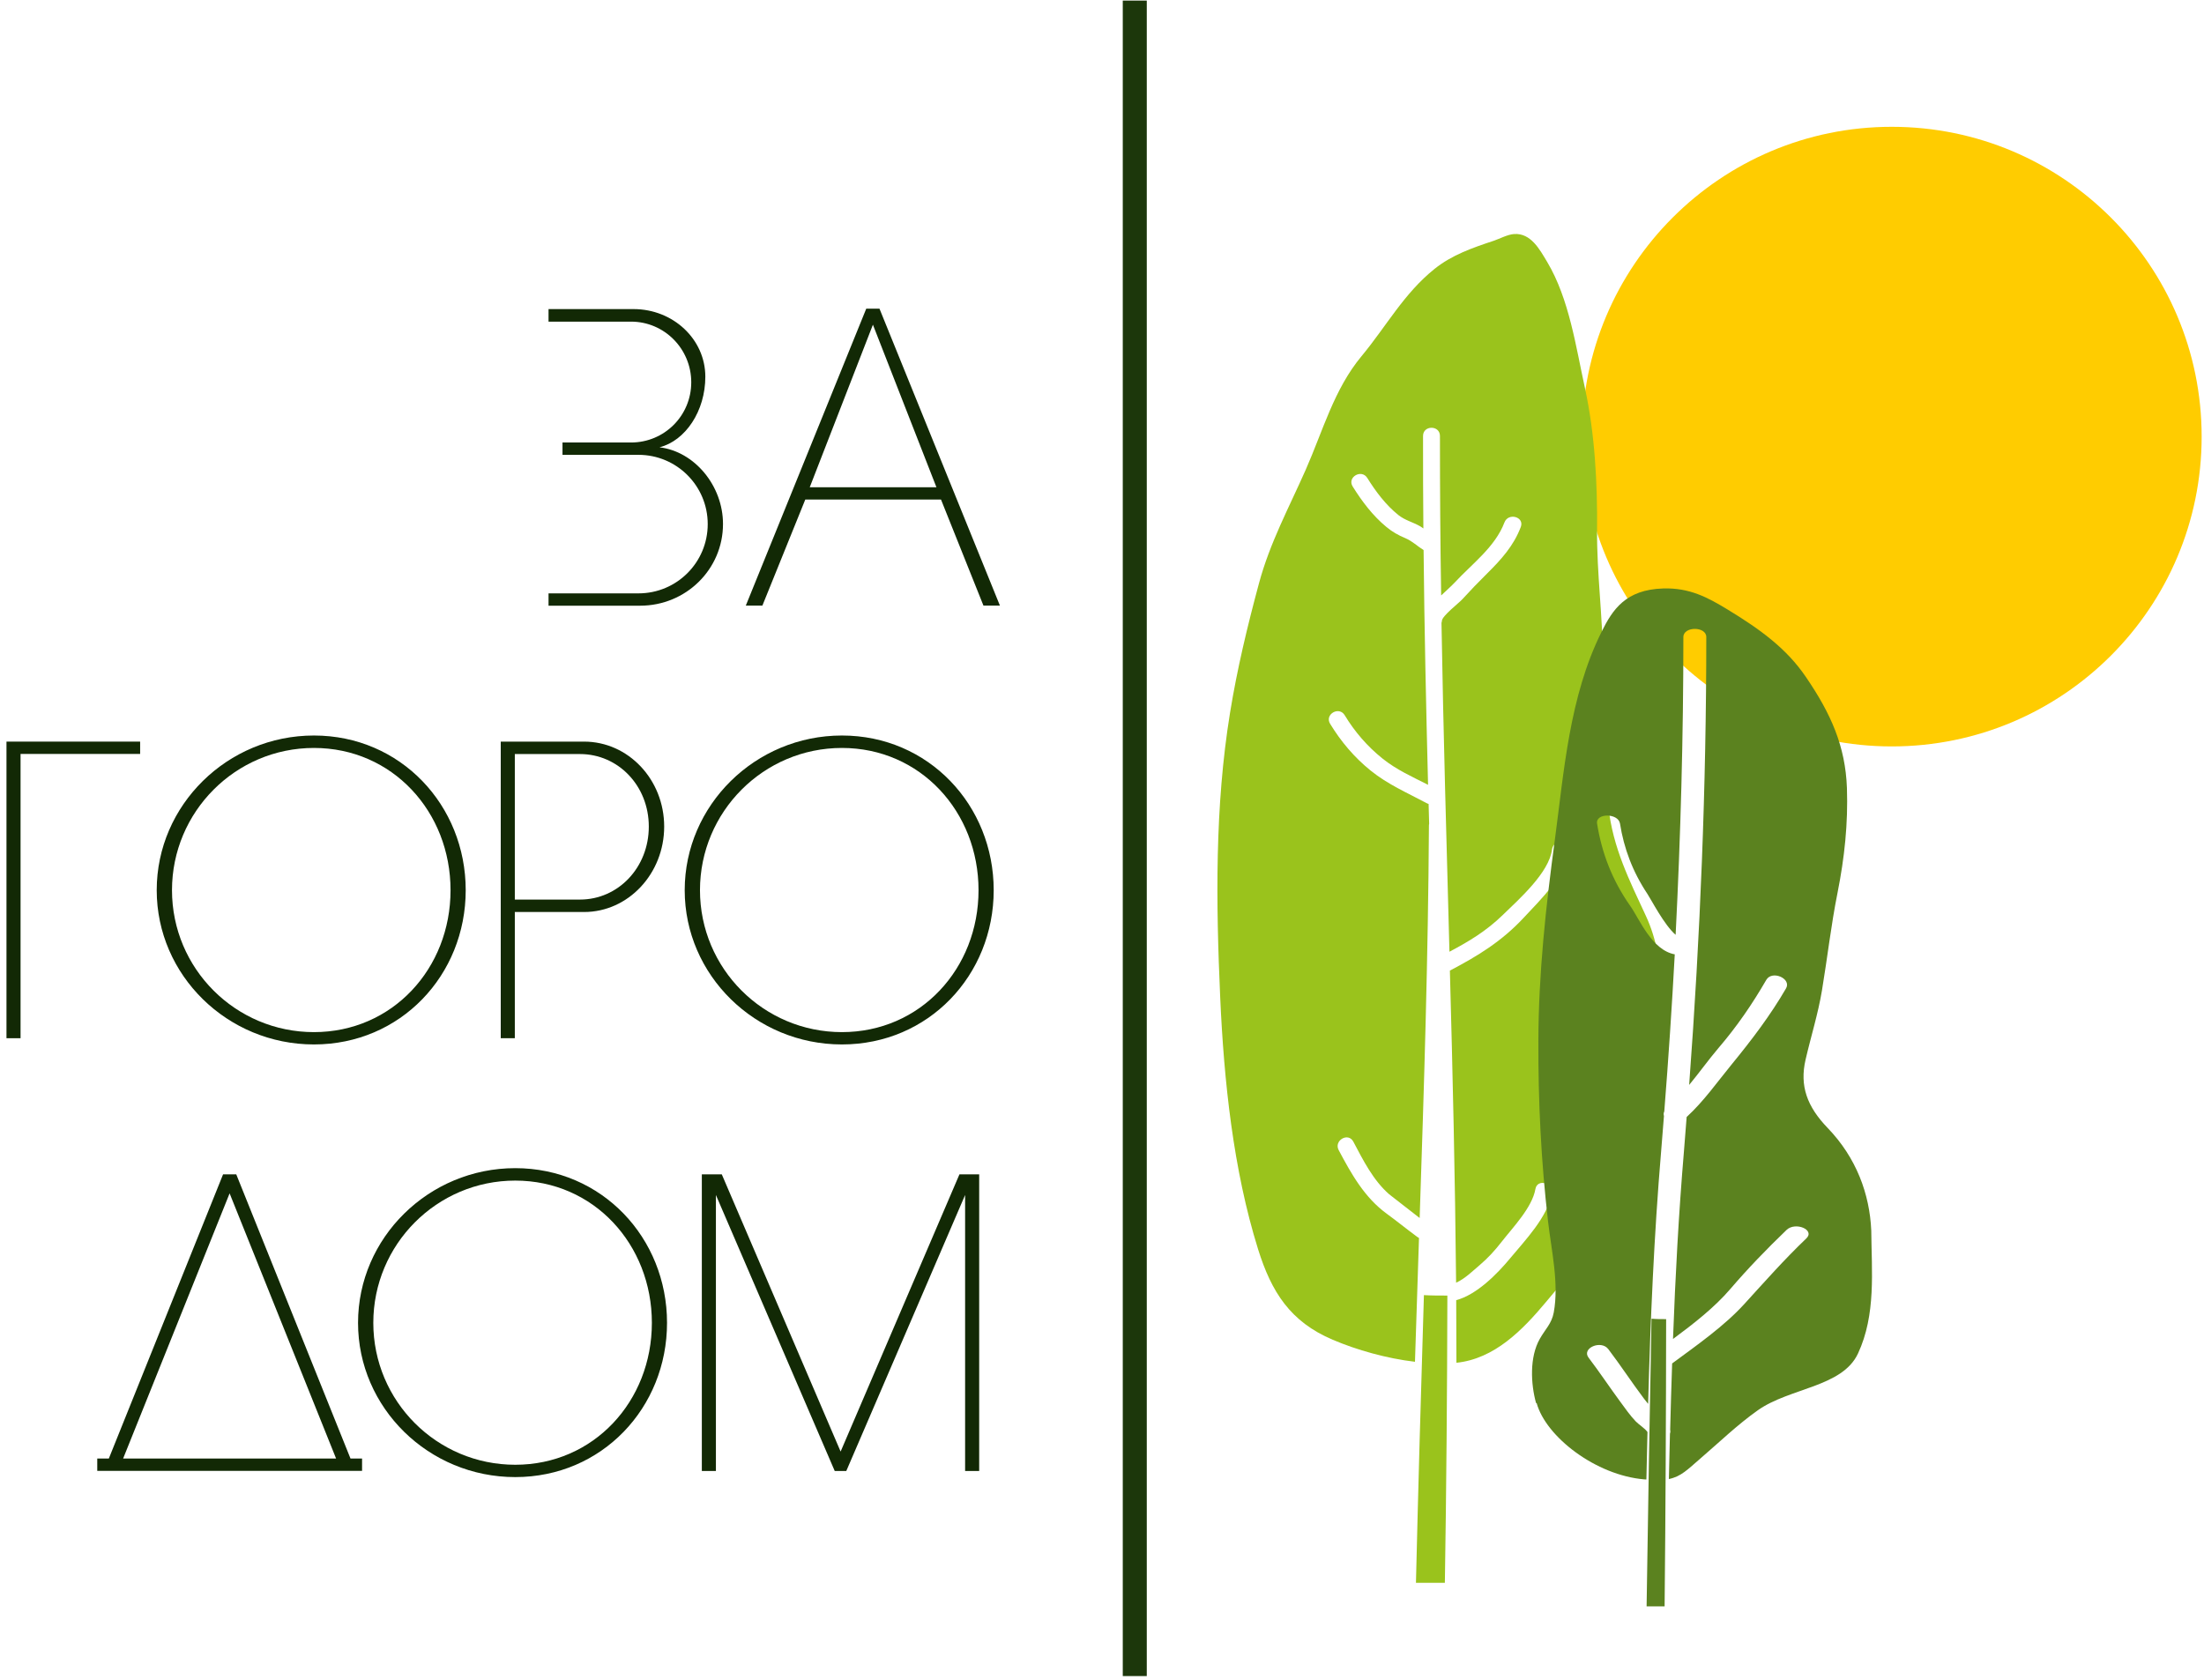 <?xml version="1.0" encoding="UTF-8"?> <svg xmlns="http://www.w3.org/2000/svg" width="202" height="154" viewBox="0 0 202 154" fill="none"><path fill-rule="evenodd" clip-rule="evenodd" d="M173.384 11.624C189.074 11.624 201.784 24.344 201.784 40.024C201.784 55.704 189.064 68.424 173.384 68.424C157.704 68.424 144.984 55.704 144.984 40.024C144.984 24.344 157.704 11.624 173.384 11.624Z" fill="#FFCC00"></path><path fill-rule="evenodd" clip-rule="evenodd" d="M105.104 0.054H102.904V153.644H105.104V0.054Z" fill="#1C370B"></path><path d="M50.274 28.334H58.064C61.694 28.334 64.644 31.094 64.644 34.534C64.644 37.674 62.834 40.394 60.444 41.004C63.654 41.384 66.264 44.524 66.264 48.034C66.264 52.194 62.864 55.524 58.664 55.524H50.274V54.394H58.514C62.034 54.394 64.864 51.554 64.864 48.044C64.864 44.534 62.024 41.694 58.514 41.694H51.554V40.564H57.834C60.894 40.564 63.354 38.104 63.354 35.044C63.354 31.984 60.894 29.484 57.834 29.484H50.274V28.354V28.334Z" fill="#122905"></path><path d="M68.355 55.514L79.394 28.294H80.605L91.644 55.514H90.135L86.245 45.794H73.805L69.874 55.514H68.365H68.355ZM85.825 44.664L80.004 29.764L74.215 44.664H85.825Z" fill="#122905"></path><path d="M1.884 69.123V95.173H0.594V67.983H12.844V69.113H1.884V69.123Z" fill="#122905"></path><path d="M14.363 81.604C14.363 73.814 20.833 67.424 28.773 67.424C36.713 67.424 42.683 73.814 42.683 81.604C42.683 89.394 36.713 95.744 28.773 95.744C20.833 95.744 14.363 89.394 14.363 81.604ZM15.763 81.604C15.763 88.784 21.583 94.614 28.773 94.614C35.963 94.614 41.293 88.794 41.293 81.604C41.293 74.414 35.963 68.564 28.773 68.564C21.583 68.564 15.763 74.424 15.763 81.604Z" fill="#122905"></path><path d="M45.894 67.983H53.534C57.584 67.983 60.873 71.463 60.873 75.773C60.873 80.083 57.584 83.603 53.534 83.603H47.184V95.173H45.894V67.983ZM47.184 82.463H53.154C56.673 82.463 59.464 79.513 59.464 75.773C59.464 72.033 56.663 69.123 53.154 69.123H47.184V82.473V82.463Z" fill="#122905"></path><path d="M62.754 81.604C62.754 73.814 69.224 67.424 77.164 67.424C85.104 67.424 91.074 73.814 91.074 81.604C91.074 89.394 85.104 95.744 77.164 95.744C69.224 95.744 62.754 89.394 62.754 81.604ZM64.154 81.604C64.154 88.784 69.974 94.614 77.164 94.614C84.354 94.614 89.684 88.794 89.684 81.604C89.684 74.414 84.354 68.564 77.164 68.564C69.974 68.564 64.154 74.424 64.154 81.604Z" fill="#122905"></path><path d="M9.974 133.704L20.444 107.654H21.654L32.124 133.704H33.184V134.834H8.914V133.704H9.974ZM11.294 133.704H30.804L21.044 109.394L11.284 133.704H11.294Z" fill="#122905"></path><path d="M32.815 121.264C32.815 113.474 39.284 107.084 47.224 107.084C55.164 107.084 61.134 113.474 61.134 121.264C61.134 129.054 55.164 135.404 47.224 135.404C39.284 135.404 32.815 129.054 32.815 121.264ZM34.214 121.264C34.214 128.444 40.034 134.274 47.224 134.274C54.414 134.274 59.745 128.454 59.745 121.264C59.745 114.074 54.414 108.224 47.224 108.224C40.034 108.224 34.214 114.084 34.214 121.264Z" fill="#122905"></path><path d="M64.344 107.654H66.154L77.044 133.064L87.934 107.654H89.744V134.844H88.454V109.544L77.564 134.844H76.504L65.614 109.544V134.844H64.324V107.654H64.344Z" fill="#122905"></path><path d="M132.654 118.764C131.934 118.764 131.224 118.764 130.504 118.724C130.234 127.514 129.984 136.304 129.774 145.094C130.654 145.094 131.544 145.094 132.424 145.094C132.564 136.314 132.634 127.534 132.654 118.754V118.764Z" fill="#9AC31C"></path><path d="M129.824 113.334C128.914 112.664 128.034 111.944 127.114 111.274C125.064 109.784 123.864 107.634 122.694 105.434C122.224 104.554 123.564 103.764 124.034 104.654C124.934 106.354 125.844 108.184 127.314 109.474C127.454 109.594 129.174 110.914 130.114 111.654C130.514 99.674 130.894 87.694 130.964 75.704C130.964 75.644 130.964 75.584 130.984 75.524C130.964 74.914 130.954 74.304 130.934 73.694C130.864 73.674 130.794 73.654 130.734 73.614C128.954 72.664 127.184 71.904 125.604 70.624C124.114 69.414 122.904 67.984 121.904 66.344C121.384 65.484 122.724 64.704 123.244 65.564C124.164 67.084 125.314 68.414 126.694 69.524C127.984 70.564 129.434 71.204 130.884 71.944C130.704 64.774 130.544 57.594 130.474 50.424C129.904 50.074 129.444 49.604 128.804 49.334C128.154 49.064 127.604 48.754 127.064 48.304C125.814 47.274 124.824 45.954 123.974 44.594C123.444 43.744 124.784 42.964 125.314 43.814C126.094 45.064 127.004 46.284 128.164 47.214C128.784 47.704 129.474 47.854 130.144 48.234C130.254 48.294 130.354 48.374 130.454 48.444C130.434 45.614 130.414 42.794 130.424 39.964C130.424 38.964 131.974 38.964 131.974 39.964C131.974 44.834 132.004 49.704 132.084 54.584C132.534 54.154 132.984 53.764 133.314 53.414C134.914 51.684 137.024 50.154 137.884 47.894C138.234 46.964 139.734 47.374 139.384 48.304C138.724 50.044 137.594 51.284 136.284 52.584C135.504 53.354 134.744 54.144 134.004 54.954C133.694 55.294 132.184 56.454 132.154 56.904C132.154 56.974 132.134 57.034 132.114 57.094C132.284 67.144 132.574 77.194 132.844 87.244C134.624 86.304 136.214 85.354 137.744 83.864C139.214 82.434 141.974 80.004 142.244 77.874C142.374 76.894 143.924 76.884 143.794 77.874C143.484 80.294 141.244 82.414 139.654 84.124C137.634 86.294 135.444 87.634 132.884 88.974C133.144 98.514 133.364 108.044 133.454 117.584C134.244 117.244 135.074 116.424 135.634 115.954C136.374 115.324 137.014 114.624 137.604 113.864C138.654 112.514 140.424 110.704 140.724 108.994C140.894 108.014 142.394 108.434 142.224 109.404C141.854 111.554 139.754 113.724 138.394 115.364C137.244 116.754 135.344 118.694 133.464 119.184C133.474 121.104 133.484 123.014 133.484 124.924C136.974 124.564 139.544 121.924 141.684 119.364C143.814 116.814 146.054 114.254 147.734 111.384C149.824 107.444 151.154 102.514 151.824 98.124C152.494 93.684 152.784 88.124 150.864 83.994C149.324 80.674 147.824 77.704 147.414 73.984C147.284 72.744 147.494 71.534 147.434 70.294C147.394 69.234 147.124 68.184 147.024 67.124C146.804 64.944 146.904 62.714 146.904 60.514C146.904 56.524 146.344 52.604 146.374 48.604C146.414 44.354 146.174 39.744 145.264 35.584C144.434 31.794 143.824 27.414 141.814 24.034C141.114 22.864 140.304 21.344 138.764 21.454C138.174 21.494 137.454 21.884 136.894 22.074C134.964 22.714 133.084 23.364 131.484 24.644C128.664 26.904 127.044 29.934 124.784 32.654C122.264 35.684 121.244 39.504 119.674 43.054C118.124 46.564 116.394 49.734 115.384 53.484C114.324 57.414 113.384 61.334 112.734 65.344C111.334 73.964 111.444 82.734 111.834 91.444C112.174 99.054 113.024 107.214 115.304 114.514C116.534 118.454 118.264 121.164 122.144 122.814C124.354 123.754 127.064 124.524 129.684 124.834C129.804 121.054 129.924 117.264 130.054 113.484C129.974 113.444 129.904 113.394 129.824 113.334Z" fill="#9AC31C"></path><path d="M152.704 120.924C152.254 120.924 151.814 120.924 151.364 120.884C151.194 129.674 151.044 138.464 150.914 147.254C151.464 147.254 152.014 147.254 152.564 147.254C152.654 138.474 152.694 129.694 152.704 120.914V120.924Z" fill="#5B821F"></path><path d="M140.784 128.624C140.294 126.864 140.174 124.404 141.124 122.734C141.634 121.834 142.214 121.334 142.404 120.314C142.894 117.654 142.194 114.654 141.884 111.994C141.244 106.454 140.974 101.004 140.994 95.414C141.014 89.204 141.674 83.154 142.504 76.984C143.344 70.734 143.824 63.884 146.774 57.944C147.804 55.854 149.004 54.054 152.424 53.944C154.844 53.864 156.524 54.774 158.304 55.854C161.334 57.694 163.734 59.444 165.504 62.044C167.814 65.424 169.134 68.404 169.274 72.234C169.384 75.494 169.054 78.614 168.414 81.834C167.814 84.834 167.484 87.804 166.984 90.804C166.624 92.954 165.974 95.014 165.484 97.134C164.924 99.544 165.624 101.444 167.504 103.394C170.144 106.134 171.354 109.454 171.504 112.794C171.534 116.504 171.954 120.514 170.284 124.084C168.844 127.164 164.034 127.214 161.114 129.274C159.234 130.604 157.584 132.204 155.884 133.664C154.664 134.714 154.094 135.344 152.954 135.584C152.984 134.194 153.014 132.804 153.054 131.424C153.094 131.314 153.104 131.194 153.074 131.064C153.074 131.064 153.074 131.054 153.074 131.044C153.124 129.024 153.184 127.004 153.254 124.984C153.254 124.984 153.274 124.984 153.284 124.964C155.594 123.264 158.054 121.534 159.874 119.534C161.734 117.494 163.514 115.474 165.554 113.524C166.374 112.734 164.554 111.974 163.744 112.744C161.904 114.514 160.194 116.284 158.584 118.164C157.144 119.844 155.254 121.324 153.334 122.744C153.544 117.014 153.854 111.284 154.334 105.564C154.424 104.504 154.504 103.444 154.584 102.394C156.164 100.944 157.404 99.164 158.694 97.594C160.574 95.294 162.254 93.084 163.694 90.604C164.214 89.704 162.414 88.914 161.884 89.824C160.604 92.034 159.214 94.074 157.474 96.104C156.574 97.164 155.734 98.344 154.814 99.454C155.834 85.764 156.384 72.124 156.384 58.394C156.384 57.404 154.284 57.404 154.284 58.394C154.284 67.524 154.034 76.604 153.574 85.694C152.534 84.804 151.334 82.464 150.994 81.954C149.624 79.894 148.834 77.764 148.474 75.494C148.314 74.524 146.224 74.514 146.374 75.494C146.804 78.174 147.744 80.674 149.434 83.074C150.244 84.224 151.394 87.104 153.494 87.484C153.234 92.284 152.914 97.074 152.534 101.884C152.464 102.024 152.464 102.164 152.504 102.304C152.414 103.384 152.334 104.474 152.244 105.554C151.594 113.264 151.264 120.974 151.054 128.694C150.924 128.534 150.804 128.374 150.674 128.214C149.544 126.714 148.544 125.174 147.404 123.674C146.744 122.804 144.934 123.584 145.594 124.454C146.614 125.794 147.524 127.174 148.514 128.514C148.954 129.114 149.384 129.734 149.914 130.294C150.174 130.574 150.764 130.934 150.994 131.274C150.954 132.724 150.924 134.174 150.894 135.624C150.824 135.624 150.764 135.624 150.704 135.614C146.264 135.244 141.684 131.714 140.834 128.614L140.784 128.624Z" fill="#5B821F"></path></svg> 